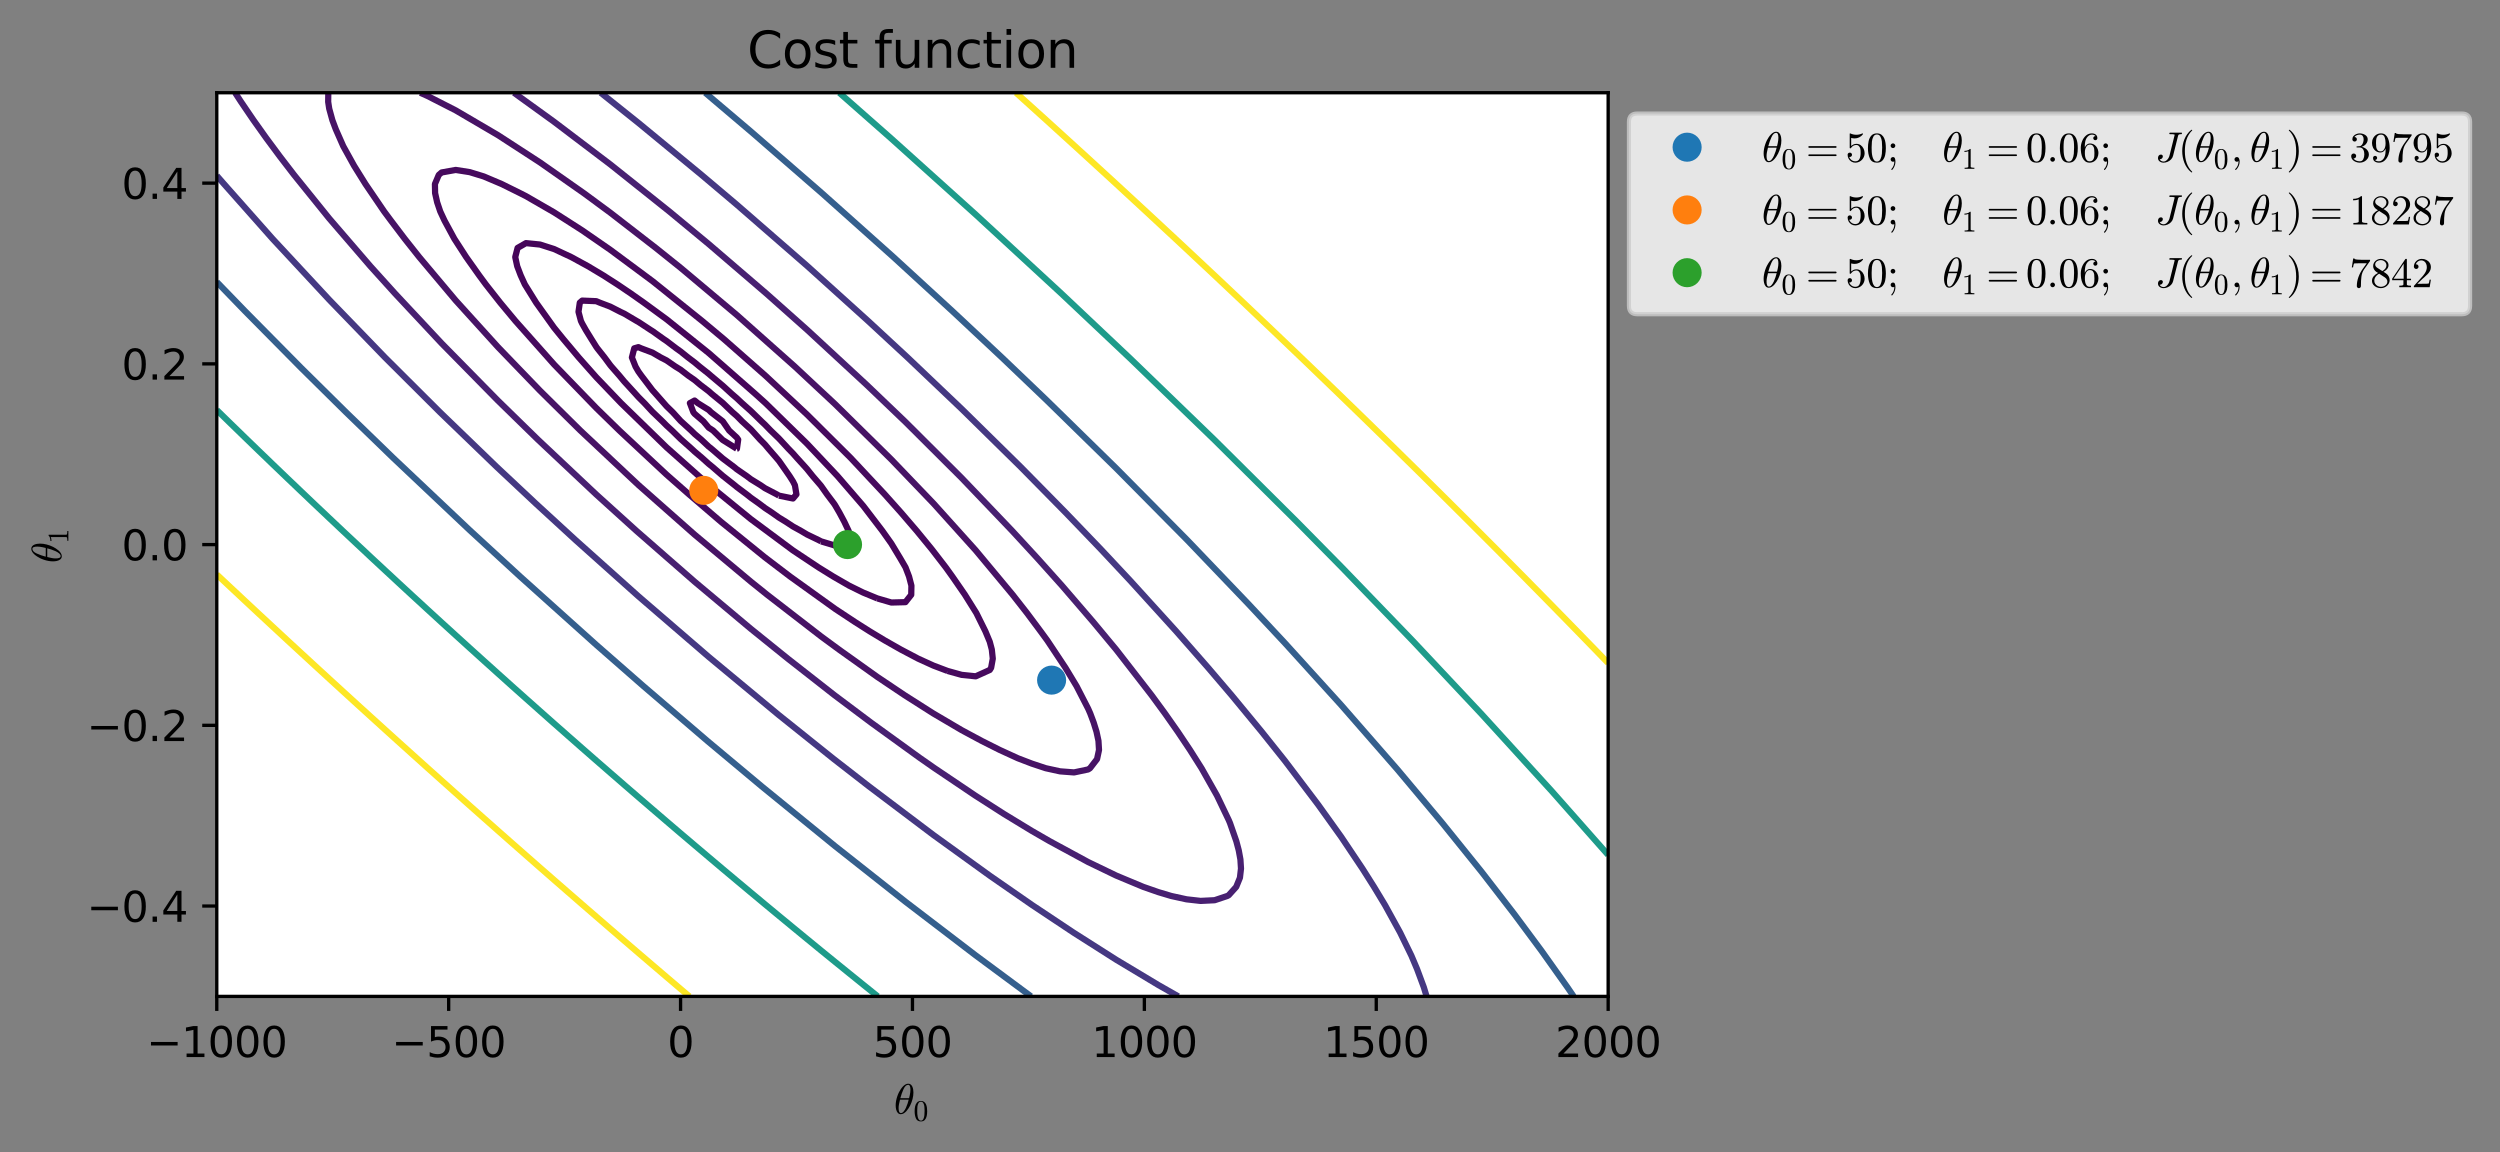 <?xml version="1.0" encoding="utf-8" standalone="no"?>
<!DOCTYPE svg PUBLIC "-//W3C//DTD SVG 1.1//EN"
  "http://www.w3.org/Graphics/SVG/1.1/DTD/svg11.dtd">
<svg height="277.314pt" version="1.1" viewBox="0 0 601.561 277.314" width="601.561pt" xmlns="http://www.w3.org/2000/svg" xmlns:xlink="http://www.w3.org/1999/xlink">
 <rect x="0" y="0" width="601.561" height="277.314" fill="#808080" stroke="none"/>
 <defs>
  <style type="text/css">*{stroke-linecap:butt;stroke-linejoin:round;}</style>
 </defs>
 <g id="figure_1">
  <g id="patch_1">
   <path d="M 0 277.314 
L 601.561 277.314 
L 601.561 0 
L 0 0 
z
" style="fill:none;"/>
  </g>
  <g id="axes_1">
   <g id="patch_2">
    <path d="M 52.161 239.758 
L 386.961 239.758 
L 386.961 22.318 
L 52.161 22.318 
z
" style="fill:#ffffff;"/>
   </g>
   <g id="matplotlib.axis_1">
    <g id="xtick_1">
     <g id="line2d_1">
      <defs>
       <path d="M 0 0 
L 0 3.5 
" id="m812d335399" style="stroke:#000000;stroke-width:0.8;"/>
      </defs>
      <g>
       <use style="stroke:#000000;stroke-width:0.8;" x="52.161" xlink:href="#m812d335399" y="239.758"/>
      </g>
     </g>
     <g id="text_1">
      <!-- −1000 -->
      <g transform="translate(35.246 254.357)scale(0.1 -0.1)">
       <defs>
        <path d="M 678 2272 
L 4684 2272 
L 4684 1741 
L 678 1741 
L 678 2272 
z
" id="DejaVuSans-2212" transform="scale(0.016)"/>
        <path d="M 794 531 
L 1825 531 
L 1825 4091 
L 703 3866 
L 703 4441 
L 1819 4666 
L 2450 4666 
L 2450 531 
L 3481 531 
L 3481 0 
L 794 0 
L 794 531 
z
" id="DejaVuSans-31" transform="scale(0.016)"/>
        <path d="M 2034 4250 
Q 1547 4250 1301 3770 
Q 1056 3291 1056 2328 
Q 1056 1369 1301 889 
Q 1547 409 2034 409 
Q 2525 409 2770 889 
Q 3016 1369 3016 2328 
Q 3016 3291 2770 3770 
Q 2525 4250 2034 4250 
z
M 2034 4750 
Q 2819 4750 3233 4129 
Q 3647 3509 3647 2328 
Q 3647 1150 3233 529 
Q 2819 -91 2034 -91 
Q 1250 -91 836 529 
Q 422 1150 422 2328 
Q 422 3509 836 4129 
Q 1250 4750 2034 4750 
z
" id="DejaVuSans-30" transform="scale(0.016)"/>
       </defs>
       <use xlink:href="#DejaVuSans-2212"/>
       <use x="83.789" xlink:href="#DejaVuSans-31"/>
       <use x="147.412" xlink:href="#DejaVuSans-30"/>
       <use x="211.035" xlink:href="#DejaVuSans-30"/>
       <use x="274.658" xlink:href="#DejaVuSans-30"/>
      </g>
     </g>
    </g>
    <g id="xtick_2">
     <g id="line2d_2">
      <g>
       <use style="stroke:#000000;stroke-width:0.8;" x="107.961" xlink:href="#m812d335399" y="239.758"/>
      </g>
     </g>
     <g id="text_2">
      <!-- −500 -->
      <g transform="translate(94.227 254.357)scale(0.1 -0.1)">
       <defs>
        <path d="M 691 4666 
L 3169 4666 
L 3169 4134 
L 1269 4134 
L 1269 2991 
Q 1406 3038 1543 3061 
Q 1681 3084 1819 3084 
Q 2600 3084 3056 2656 
Q 3513 2228 3513 1497 
Q 3513 744 3044 326 
Q 2575 -91 1722 -91 
Q 1428 -91 1123 -41 
Q 819 9 494 109 
L 494 744 
Q 775 591 1075 516 
Q 1375 441 1709 441 
Q 2250 441 2565 725 
Q 2881 1009 2881 1497 
Q 2881 1984 2565 2268 
Q 2250 2553 1709 2553 
Q 1456 2553 1204 2497 
Q 953 2441 691 2322 
L 691 4666 
z
" id="DejaVuSans-35" transform="scale(0.016)"/>
       </defs>
       <use xlink:href="#DejaVuSans-2212"/>
       <use x="83.789" xlink:href="#DejaVuSans-35"/>
       <use x="147.412" xlink:href="#DejaVuSans-30"/>
       <use x="211.035" xlink:href="#DejaVuSans-30"/>
      </g>
     </g>
    </g>
    <g id="xtick_3">
     <g id="line2d_3">
      <g>
       <use style="stroke:#000000;stroke-width:0.8;" x="163.761" xlink:href="#m812d335399" y="239.758"/>
      </g>
     </g>
     <g id="text_3">
      <!-- 0 -->
      <g transform="translate(160.58 254.357)scale(0.1 -0.1)">
       <use xlink:href="#DejaVuSans-30"/>
      </g>
     </g>
    </g>
    <g id="xtick_4">
     <g id="line2d_4">
      <g>
       <use style="stroke:#000000;stroke-width:0.8;" x="219.561" xlink:href="#m812d335399" y="239.758"/>
      </g>
     </g>
     <g id="text_4">
      <!-- 500 -->
      <g transform="translate(210.017 254.357)scale(0.1 -0.1)">
       <use xlink:href="#DejaVuSans-35"/>
       <use x="63.623" xlink:href="#DejaVuSans-30"/>
       <use x="127.246" xlink:href="#DejaVuSans-30"/>
      </g>
     </g>
    </g>
    <g id="xtick_5">
     <g id="line2d_5">
      <g>
       <use style="stroke:#000000;stroke-width:0.8;" x="275.361" xlink:href="#m812d335399" y="239.758"/>
      </g>
     </g>
     <g id="text_5">
      <!-- 1000 -->
      <g transform="translate(262.636 254.357)scale(0.1 -0.1)">
       <use xlink:href="#DejaVuSans-31"/>
       <use x="63.623" xlink:href="#DejaVuSans-30"/>
       <use x="127.246" xlink:href="#DejaVuSans-30"/>
       <use x="190.869" xlink:href="#DejaVuSans-30"/>
      </g>
     </g>
    </g>
    <g id="xtick_6">
     <g id="line2d_6">
      <g>
       <use style="stroke:#000000;stroke-width:0.8;" x="331.161" xlink:href="#m812d335399" y="239.758"/>
      </g>
     </g>
     <g id="text_6">
      <!-- 1500 -->
      <g transform="translate(318.436 254.357)scale(0.1 -0.1)">
       <use xlink:href="#DejaVuSans-31"/>
       <use x="63.623" xlink:href="#DejaVuSans-35"/>
       <use x="127.246" xlink:href="#DejaVuSans-30"/>
       <use x="190.869" xlink:href="#DejaVuSans-30"/>
      </g>
     </g>
    </g>
    <g id="xtick_7">
     <g id="line2d_7">
      <g>
       <use style="stroke:#000000;stroke-width:0.8;" x="386.961" xlink:href="#m812d335399" y="239.758"/>
      </g>
     </g>
     <g id="text_7">
      <!-- 2000 -->
      <g transform="translate(374.236 254.357)scale(0.1 -0.1)">
       <defs>
        <path d="M 1228 531 
L 3431 531 
L 3431 0 
L 469 0 
L 469 531 
Q 828 903 1448 1529 
Q 2069 2156 2228 2338 
Q 2531 2678 2651 2914 
Q 2772 3150 2772 3378 
Q 2772 3750 2511 3984 
Q 2250 4219 1831 4219 
Q 1534 4219 1204 4116 
Q 875 4013 500 3803 
L 500 4441 
Q 881 4594 1212 4672 
Q 1544 4750 1819 4750 
Q 2544 4750 2975 4387 
Q 3406 4025 3406 3419 
Q 3406 3131 3298 2873 
Q 3191 2616 2906 2266 
Q 2828 2175 2409 1742 
Q 1991 1309 1228 531 
z
" id="DejaVuSans-32" transform="scale(0.016)"/>
       </defs>
       <use xlink:href="#DejaVuSans-32"/>
       <use x="63.623" xlink:href="#DejaVuSans-30"/>
       <use x="127.246" xlink:href="#DejaVuSans-30"/>
       <use x="190.869" xlink:href="#DejaVuSans-30"/>
      </g>
     </g>
    </g>
    <g id="text_8">
     <!-- $\theta_0$ -->
     <g transform="translate(215.111 268.035)scale(0.1 -0.1)">
      <defs>
       <path d="M 1031 -72 
Q 741 -72 566 140 
Q 391 353 323 653 
Q 256 953 256 1247 
L 256 1253 
Q 256 1572 317 1915 
Q 378 2259 493 2601 
Q 609 2944 744 3213 
Q 838 3400 986 3631 
Q 1134 3863 1317 4064 
Q 1500 4266 1711 4389 
Q 1922 4513 2138 4513 
L 2144 4513 
Q 2375 4513 2529 4384 
Q 2684 4256 2770 4056 
Q 2856 3856 2890 3628 
Q 2925 3400 2925 3194 
Q 2925 2709 2794 2204 
Q 2663 1700 2431 1228 
Q 2344 1050 2189 809 
Q 2034 569 1861 378 
Q 1688 188 1472 58 
Q 1256 -72 1038 -72 
L 1031 -72 
z
M 1044 97 
Q 1256 97 1451 323 
Q 1647 550 1794 873 
Q 1941 1197 2052 1536 
Q 2163 1875 2216 2113 
L 909 2113 
Q 809 1709 753 1417 
Q 697 1125 697 844 
Q 697 97 1044 97 
z
M 959 2338 
L 2272 2338 
Q 2341 2619 2381 2808 
Q 2422 2997 2450 3206 
Q 2478 3416 2478 3597 
Q 2478 4347 2138 4347 
Q 1731 4347 1436 3692 
Q 1141 3038 959 2338 
z
" id="Cmmi10-b5" transform="scale(0.016)"/>
       <path d="M 1600 -141 
Q 816 -141 533 504 
Q 250 1150 250 2041 
Q 250 2597 351 3087 
Q 453 3578 754 3920 
Q 1056 4263 1600 4263 
Q 2022 4263 2290 4056 
Q 2559 3850 2700 3523 
Q 2841 3197 2892 2823 
Q 2944 2450 2944 2041 
Q 2944 1491 2842 1011 
Q 2741 531 2444 195 
Q 2147 -141 1600 -141 
z
M 1600 25 
Q 1956 25 2131 390 
Q 2306 756 2347 1200 
Q 2388 1644 2388 2144 
Q 2388 2625 2347 3031 
Q 2306 3438 2132 3767 
Q 1959 4097 1600 4097 
Q 1238 4097 1063 3765 
Q 888 3434 847 3029 
Q 806 2625 806 2144 
Q 806 1788 823 1472 
Q 841 1156 916 820 
Q 991 484 1158 254 
Q 1325 25 1600 25 
z
" id="Cmr10-30" transform="scale(0.016)"/>
      </defs>
      <use transform="translate(0 0.484)" xlink:href="#Cmmi10-b5"/>
      <use transform="translate(46.924 -16.522)scale(0.7)" xlink:href="#Cmr10-30"/>
     </g>
    </g>
   </g>
   <g id="matplotlib.axis_2">
    <g id="ytick_1">
     <g id="line2d_8">
      <defs>
       <path d="M 0 0 
L -3.5 0 
" id="m11f42445de" style="stroke:#000000;stroke-width:0.8;"/>
      </defs>
      <g>
       <use style="stroke:#000000;stroke-width:0.8;" x="52.161" xlink:href="#m11f42445de" y="218.014"/>
      </g>
     </g>
     <g id="text_9">
      <!-- −0.4 -->
      <g transform="translate(20.878 221.813)scale(0.1 -0.1)">
       <defs>
        <path d="M 684 794 
L 1344 794 
L 1344 0 
L 684 0 
L 684 794 
z
" id="DejaVuSans-2e" transform="scale(0.016)"/>
        <path d="M 2419 4116 
L 825 1625 
L 2419 1625 
L 2419 4116 
z
M 2253 4666 
L 3047 4666 
L 3047 1625 
L 3713 1625 
L 3713 1100 
L 3047 1100 
L 3047 0 
L 2419 0 
L 2419 1100 
L 313 1100 
L 313 1709 
L 2253 4666 
z
" id="DejaVuSans-34" transform="scale(0.016)"/>
       </defs>
       <use xlink:href="#DejaVuSans-2212"/>
       <use x="83.789" xlink:href="#DejaVuSans-30"/>
       <use x="147.412" xlink:href="#DejaVuSans-2e"/>
       <use x="179.199" xlink:href="#DejaVuSans-34"/>
      </g>
     </g>
    </g>
    <g id="ytick_2">
     <g id="line2d_9">
      <g>
       <use style="stroke:#000000;stroke-width:0.8;" x="52.161" xlink:href="#m11f42445de" y="174.526"/>
      </g>
     </g>
     <g id="text_10">
      <!-- −0.2 -->
      <g transform="translate(20.878 178.325)scale(0.1 -0.1)">
       <use xlink:href="#DejaVuSans-2212"/>
       <use x="83.789" xlink:href="#DejaVuSans-30"/>
       <use x="147.412" xlink:href="#DejaVuSans-2e"/>
       <use x="179.199" xlink:href="#DejaVuSans-32"/>
      </g>
     </g>
    </g>
    <g id="ytick_3">
     <g id="line2d_10">
      <g>
       <use style="stroke:#000000;stroke-width:0.8;" x="52.161" xlink:href="#m11f42445de" y="131.038"/>
      </g>
     </g>
     <g id="text_11">
      <!-- 0.0 -->
      <g transform="translate(29.258 134.837)scale(0.1 -0.1)">
       <use xlink:href="#DejaVuSans-30"/>
       <use x="63.623" xlink:href="#DejaVuSans-2e"/>
       <use x="95.41" xlink:href="#DejaVuSans-30"/>
      </g>
     </g>
    </g>
    <g id="ytick_4">
     <g id="line2d_11">
      <g>
       <use style="stroke:#000000;stroke-width:0.8;" x="52.161" xlink:href="#m11f42445de" y="87.55"/>
      </g>
     </g>
     <g id="text_12">
      <!-- 0.2 -->
      <g transform="translate(29.258 91.349)scale(0.1 -0.1)">
       <use xlink:href="#DejaVuSans-30"/>
       <use x="63.623" xlink:href="#DejaVuSans-2e"/>
       <use x="95.41" xlink:href="#DejaVuSans-32"/>
      </g>
     </g>
    </g>
    <g id="ytick_5">
     <g id="line2d_12">
      <g>
       <use style="stroke:#000000;stroke-width:0.8;" x="52.161" xlink:href="#m11f42445de" y="44.062"/>
      </g>
     </g>
     <g id="text_13">
      <!-- 0.4 -->
      <g transform="translate(29.258 47.861)scale(0.1 -0.1)">
       <use xlink:href="#DejaVuSans-30"/>
       <use x="63.623" xlink:href="#DejaVuSans-2e"/>
       <use x="95.41" xlink:href="#DejaVuSans-34"/>
      </g>
     </g>
    </g>
    <g id="text_14">
     <!-- $\theta_1$ -->
     <g transform="translate(14.798 135.488)rotate(-90)scale(0.1 -0.1)">
      <defs>
       <path d="M 594 0 
L 594 225 
Q 1394 225 1394 428 
L 1394 3788 
Q 1063 3628 556 3628 
L 556 3853 
Q 1341 3853 1741 4263 
L 1831 4263 
Q 1853 4263 1873 4245 
Q 1894 4228 1894 4206 
L 1894 428 
Q 1894 225 2694 225 
L 2694 0 
L 594 0 
z
" id="Cmr10-31" transform="scale(0.016)"/>
      </defs>
      <use transform="translate(0 0.484)" xlink:href="#Cmmi10-b5"/>
      <use transform="translate(46.924 -16.522)scale(0.7)" xlink:href="#Cmr10-31"/>
     </g>
    </g>
   </g>
   <g id="LineCollection_1"/>
   <g id="LineCollection_2"/>
   <g id="LineCollection_3"/>
   <g id="LineCollection_4"/>
   <g id="LineCollection_5"/>
   <g id="LineCollection_6"/>
   <g id="LineCollection_7"/>
   <g id="LineCollection_8"/>
   <g id="LineCollection_9"/>
   <g id="LineCollection_10">
    <path clip-path="url(#pb9b094b09f)" d="M 177.288 107.987 
L 177.275 107.976 
L 173.906 105.866 
L 173.812 105.78 
L 171.574 103.584 
L 170.525 102.903 
L 169.254 101.387 
L 167.143 99.571 
L 166.839 99.191 
L 166.005 96.994 
L 167.143 96.378 
L 167.891 96.994 
L 170.525 98.635 
L 171.099 99.191 
L 173.906 101.373 
L 173.92 101.387 
L 175.445 103.584 
L 177.288 105.292 
L 177.628 105.78 
L 177.324 107.976 
L 177.288 107.987 
" style="fill:none;stroke:#440154;stroke-width:1.5;"/>
   </g>
   <g id="LineCollection_11">
    <path clip-path="url(#pb9b094b09f)" d="M 187.434 119.262 
L 186.919 118.958 
L 184.052 117.46 
L 183.034 116.762 
L 180.67 115.308 
L 179.694 114.565 
L 177.288 112.907 
L 176.634 112.369 
L 173.906 110.319 
L 173.739 110.173 
L 171.19 107.976 
L 170.525 107.451 
L 168.749 105.78 
L 167.143 104.416 
L 166.299 103.584 
L 163.893 101.387 
L 163.761 101.265 
L 161.875 99.191 
L 160.379 97.729 
L 159.732 96.994 
L 157.804 94.798 
L 156.997 93.902 
L 156.015 92.602 
L 154.339 90.405 
L 153.615 89.399 
L 152.925 88.209 
L 152.05 86.013 
L 152.617 83.816 
L 153.615 83.528 
L 154.268 83.816 
L 156.997 84.845 
L 158.995 86.013 
L 160.379 86.718 
L 162.539 88.209 
L 163.761 88.957 
L 165.637 90.405 
L 167.143 91.45 
L 168.518 92.602 
L 170.525 94.126 
L 171.279 94.798 
L 173.906 96.939 
L 173.966 96.994 
L 176.249 99.191 
L 177.288 100.092 
L 178.561 101.387 
L 180.67 103.326 
L 180.914 103.584 
L 182.901 105.78 
L 184.052 106.944 
L 184.923 107.976 
L 186.825 110.173 
L 187.434 110.89 
L 188.472 112.369 
L 190.004 114.565 
L 190.815 115.844 
L 191.277 116.762 
L 191.64 118.958 
L 190.815 119.951 
L 187.434 119.262 
" style="fill:none;stroke:#440256;stroke-width:1.5;"/>
   </g>
   <g id="LineCollection_12">
    <path clip-path="url(#pb9b094b09f)" d="M 197.579 130.266 
L 196.957 129.94 
L 194.197 128.613 
L 192.738 127.744 
L 190.815 126.685 
L 189.082 125.547 
L 187.434 124.541 
L 185.756 123.351 
L 184.052 122.222 
L 182.638 121.154 
L 180.67 119.76 
L 179.661 118.958 
L 177.288 117.181 
L 176.784 116.762 
L 174.006 114.565 
L 173.906 114.489 
L 171.459 112.369 
L 170.525 111.61 
L 168.928 110.173 
L 167.143 108.661 
L 166.407 107.976 
L 163.939 105.78 
L 163.761 105.622 
L 161.686 103.584 
L 160.379 102.381 
L 159.395 101.387 
L 157.1 99.191 
L 156.997 99.091 
L 155.06 96.994 
L 153.615 95.541 
L 152.944 94.798 
L 150.944 92.602 
L 150.234 91.831 
L 149.05 90.405 
L 147.126 88.209 
L 146.852 87.879 
L 145.471 86.013 
L 143.732 83.816 
L 143.47 83.449 
L 142.322 81.62 
L 140.968 79.424 
L 140.088 77.858 
L 139.783 77.227 
L 139.198 75.031 
L 139.513 72.834 
L 140.088 72.332 
L 143.47 72.47 
L 144.339 72.834 
L 146.852 73.787 
L 149.272 75.031 
L 150.234 75.482 
L 153.183 77.227 
L 153.615 77.462 
L 156.599 79.424 
L 156.997 79.666 
L 159.737 81.62 
L 160.379 82.046 
L 162.705 83.816 
L 163.761 84.568 
L 165.559 86.013 
L 167.143 87.207 
L 168.336 88.209 
L 170.525 89.942 
L 171.055 90.405 
L 173.673 92.602 
L 173.906 92.793 
L 176.099 94.798 
L 177.288 95.818 
L 178.533 96.994 
L 180.67 98.896 
L 180.973 99.191 
L 183.224 101.387 
L 184.052 102.162 
L 185.431 103.584 
L 187.434 105.518 
L 187.682 105.78 
L 189.709 107.976 
L 190.815 109.115 
L 191.748 110.173 
L 193.746 112.369 
L 194.197 112.874 
L 195.554 114.565 
L 197.449 116.762 
L 197.579 116.926 
L 199.012 118.958 
L 200.671 121.154 
L 200.961 121.589 
L 201.986 123.351 
L 203.162 125.547 
L 204.204 127.744 
L 204.343 128.783 
L 204.465 129.94 
L 204.343 130.255 
L 200.961 131.289 
L 197.579 130.266 
" style="fill:none;stroke:#450457;stroke-width:1.5;"/>
   </g>
   <g id="LineCollection_13">
    <path clip-path="url(#pb9b094b09f)" d="M 211.106 143.993 
L 207.725 142.599 
L 204.313 140.922 
L 200.505 138.725 
L 196.959 136.529 
L 190.815 132.446 
L 180.67 124.912 
L 170.525 116.653 
L 160.379 107.635 
L 149.437 96.994 
L 143.47 90.763 
L 139.257 86.013 
L 135.571 81.62 
L 133.325 78.854 
L 129.013 72.834 
L 126.288 68.442 
L 125.286 66.245 
L 124.451 64.049 
L 123.977 61.853 
L 124.545 59.656 
L 126.561 58.501 
L 129.943 58.844 
L 133.325 59.927 
L 137.448 61.853 
L 141.472 64.049 
L 145.144 66.245 
L 148.571 68.442 
L 151.822 70.638 
L 154.94 72.834 
L 160.379 76.817 
L 170.525 84.944 
L 181.76 94.798 
L 184.196 96.994 
L 194.197 106.771 
L 201.535 114.565 
L 207.725 121.733 
L 212.322 127.744 
L 214.488 130.797 
L 216.619 134.333 
L 217.897 136.529 
L 218.738 138.725 
L 219.308 140.922 
L 219.266 143.118 
L 217.87 144.893 
L 214.488 144.981 
L 211.106 143.993 
L 211.106 143.993 
" style="fill:none;stroke:#450559;stroke-width:1.5;"/>
   </g>
   <g id="LineCollection_14">
    <path clip-path="url(#pb9b094b09f)" d="M 228.015 161.448 
L 224.634 160.17 
L 220.943 158.493 
L 216.769 156.296 
L 212.899 154.1 
L 209.259 151.904 
L 205.795 149.707 
L 200.961 146.515 
L 190.114 138.725 
L 184.052 134.11 
L 173.478 125.547 
L 165.794 118.958 
L 160.379 114.193 
L 149.017 103.584 
L 143.47 98.173 
L 133.325 87.694 
L 124.02 77.227 
L 120.365 72.834 
L 116.907 68.442 
L 115.287 66.245 
L 112.17 61.853 
L 109.328 57.46 
L 106.95 53.067 
L 105.928 50.871 
L 105.189 48.674 
L 104.696 46.478 
L 104.653 44.282 
L 105.584 42.085 
L 106.27 41.497 
L 109.652 40.89 
L 113.034 41.421 
L 116.415 42.46 
L 120.716 44.282 
L 125.15 46.478 
L 126.561 47.193 
L 133.325 51.097 
L 140.088 55.43 
L 146.852 60.107 
L 156.997 67.634 
L 168.956 77.227 
L 174.209 81.62 
L 184.193 90.405 
L 194.197 99.754 
L 204.678 110.173 
L 212.898 118.958 
L 216.821 123.351 
L 220.594 127.744 
L 224.191 132.136 
L 227.581 136.529 
L 229.158 138.725 
L 232.191 143.118 
L 234.932 147.511 
L 237.108 151.904 
L 238.161 154.43 
L 238.654 156.296 
L 238.887 158.493 
L 238.489 160.689 
L 238.161 161.212 
L 234.779 162.739 
L 231.397 162.389 
L 228.015 161.448 
L 228.015 161.448 
" style="fill:none;stroke:#460a5d;stroke-width:1.5;"/>
   </g>
   <g id="LineCollection_15">
    <path clip-path="url(#pb9b094b09f)" d="M 101.133 22.318 
L 102.888 23.105 
L 109.652 26.556 
L 119.797 32.503 
L 129.943 39.089 
L 140.481 46.478 
L 146.852 51.175 
L 157.804 59.656 
L 163.761 64.43 
L 177.288 75.79 
L 191.258 88.209 
L 200.961 97.263 
L 214.488 110.574 
L 224.64 121.154 
L 234.779 132.42 
L 243.681 143.118 
L 247.119 147.511 
L 250.396 151.904 
L 252.003 154.1 
L 256.383 160.689 
L 259.038 165.082 
L 261.834 170.518 
L 262.34 171.671 
L 263.162 173.867 
L 263.844 176.064 
L 264.316 178.26 
L 264.448 180.456 
L 263.98 182.653 
L 262.286 184.849 
L 261.834 185.147 
L 258.452 185.862 
L 255.07 185.604 
L 251.623 184.849 
L 248.306 183.749 
L 244.925 182.454 
L 240.558 180.456 
L 236.184 178.26 
L 232.098 176.064 
L 231.397 175.688 
L 224.575 171.671 
L 217.667 167.278 
L 211.106 162.881 
L 201.87 156.296 
L 197.579 153.139 
L 184.611 143.118 
L 180.67 139.95 
L 167.143 128.645 
L 153.615 116.697 
L 139.637 103.584 
L 129.943 94.008 
L 119.797 83.486 
L 109.652 72.294 
L 100.873 61.853 
L 97.389 57.46 
L 94.058 53.067 
L 92.423 50.871 
L 87.941 44.282 
L 85.205 39.889 
L 82.597 35.183 
L 80.798 31.104 
L 79.975 28.907 
L 79.215 26.14 
L 78.968 24.514 
L 78.996 22.318 
L 78.996 22.318 
" style="fill:none;stroke:#471365;stroke-width:1.5;"/>
   </g>
   <g id="LineCollection_16">
    <path clip-path="url(#pb9b094b09f)" d="M 123.664 22.318 
L 133.325 29.301 
L 146.852 39.556 
L 161.043 50.871 
L 170.525 58.719 
L 184.41 70.638 
L 194.288 79.424 
L 208.538 92.602 
L 217.87 101.527 
L 231.397 115.007 
L 243.566 127.744 
L 249.633 134.333 
L 255.542 140.922 
L 263.097 149.707 
L 268.597 156.329 
L 277.097 167.278 
L 280.316 171.671 
L 283.402 176.064 
L 286.341 180.456 
L 289.119 184.849 
L 292.842 191.438 
L 295.652 197.305 
L 295.96 198.027 
L 297.49 202.42 
L 298.073 204.616 
L 298.474 206.813 
L 298.613 209.009 
L 298.357 211.205 
L 297.464 213.402 
L 295.652 215.411 
L 295.307 215.598 
L 292.27 216.614 
L 288.888 216.78 
L 285.506 216.398 
L 281.841 215.598 
L 278.743 214.673 
L 275.096 213.402 
L 268.597 210.689 
L 261.834 207.429 
L 252.595 202.42 
L 248.306 199.948 
L 241.538 195.831 
L 234.68 191.438 
L 224.894 184.849 
L 221.252 182.311 
L 209.583 173.867 
L 200.8 167.278 
L 189.58 158.493 
L 180.67 151.305 
L 167.143 139.968 
L 153.154 127.744 
L 143.442 118.958 
L 129.433 105.78 
L 119.797 96.376 
L 106.27 82.618 
L 95.065 70.638 
L 89.115 64.049 
L 79.215 52.558 
L 70.761 42.085 
L 67.383 37.693 
L 64.123 33.3 
L 60.993 28.907 
L 58.005 24.514 
L 56.577 22.318 
L 56.577 22.318 
" style="fill:none;stroke:#482071;stroke-width:1.5;"/>
   </g>
   <g id="LineCollection_17">
    <path clip-path="url(#pb9b094b09f)" d="M 283.537 239.758 
L 278.743 237.031 
L 268.597 230.942 
L 258.287 224.384 
L 248.306 217.741 
L 238.161 210.705 
L 224.634 200.944 
L 209.121 189.242 
L 200.643 182.653 
L 187.434 172.081 
L 170.525 158.053 
L 153.615 143.476 
L 138.482 129.94 
L 128.913 121.154 
L 119.538 112.369 
L 105.874 99.191 
L 92.647 86.013 
L 79.215 72.123 
L 65.591 57.46 
L 53.911 44.282 
L 52.161 42.28 
L 52.161 42.28 
" style="fill:none;stroke:#453882;stroke-width:1.5;"/>
    <path clip-path="url(#pb9b094b09f)" d="M 144.543 22.318 
L 153.615 29.565 
L 168.808 42.085 
L 177.288 49.249 
L 194.293 64.049 
L 208.887 77.227 
L 218.378 86.013 
L 231.397 98.393 
L 245.615 112.369 
L 256.427 123.351 
L 264.866 132.136 
L 271.979 139.734 
L 283.028 151.904 
L 290.727 160.689 
L 296.35 167.278 
L 303.595 176.064 
L 309.179 183.061 
L 317.186 193.634 
L 322.706 201.339 
L 327.843 209.009 
L 330.624 213.402 
L 333.273 217.794 
L 336.9 224.384 
L 339.615 229.953 
L 340.976 233.169 
L 342.608 237.562 
L 343.273 239.758 
L 343.273 239.758 
" style="fill:none;stroke:#453882;stroke-width:1.5;"/>
   </g>
   <g id="LineCollection_18">
    <path clip-path="url(#pb9b094b09f)" d="M 248.102 239.758 
L 234.779 229.89 
L 217.87 216.969 
L 200.961 203.617 
L 183.317 189.242 
L 170.182 178.26 
L 154.808 165.082 
L 143.47 155.16 
L 125.16 138.725 
L 113.034 127.583 
L 94.603 110.173 
L 83.26 99.191 
L 72.452 88.514 
L 58.925 74.831 
L 52.161 67.842 
L 52.161 67.842 
" style="fill:none;stroke:#355f8d;stroke-width:1.5;"/>
    <path clip-path="url(#pb9b094b09f)" d="M 169.688 22.318 
L 180.67 31.631 
L 197.77 46.478 
L 214.979 61.853 
L 229.348 75.031 
L 241.078 86.013 
L 251.688 96.145 
L 268.597 112.689 
L 285.67 129.94 
L 300.383 145.314 
L 309.179 154.735 
L 322.706 169.64 
L 336.234 185.133 
L 347.041 198.027 
L 356.525 209.794 
L 364.401 219.991 
L 370.921 228.776 
L 377.163 237.562 
L 378.659 239.758 
L 378.659 239.758 
" style="fill:none;stroke:#355f8d;stroke-width:1.5;"/>
   </g>
   <g id="LineCollection_19">
    <path clip-path="url(#pb9b094b09f)" d="M 211.221 239.758 
L 211.106 239.667 
L 208.496 237.562 
L 207.725 236.944 
L 205.776 235.365 
L 204.343 234.211 
L 203.062 233.169 
L 200.961 231.47 
L 200.353 230.973 
L 197.651 228.776 
L 197.579 228.718 
L 194.974 226.58 
L 194.197 225.946 
L 192.302 224.384 
L 190.815 223.166 
L 189.634 222.187 
L 187.434 220.377 
L 186.97 219.991 
L 184.318 217.794 
L 184.052 217.575 
L 181.685 215.598 
L 180.67 214.756 
L 179.055 213.402 
L 177.288 211.929 
L 176.429 211.205 
L 173.906 209.094 
L 173.806 209.009 
L 171.207 206.813 
L 170.525 206.239 
L 168.613 204.616 
L 167.143 203.375 
L 166.023 202.42 
L 163.761 200.503 
L 163.434 200.224 
L 160.863 198.027 
L 160.379 197.615 
L 158.304 195.831 
L 156.997 194.714 
L 155.746 193.634 
L 153.615 191.806 
L 153.191 191.438 
L 150.649 189.242 
L 150.234 188.883 
L 148.122 187.045 
L 146.852 185.946 
L 145.597 184.849 
L 143.47 183.002 
L 143.072 182.653 
L 140.562 180.456 
L 140.088 180.043 
L 138.065 178.26 
L 136.706 177.07 
L 135.569 176.064 
L 133.325 174.09 
L 133.074 173.867 
L 130.598 171.671 
L 129.943 171.093 
L 128.129 169.474 
L 126.561 168.084 
L 125.661 167.278 
L 123.193 165.082 
L 123.179 165.07 
L 120.752 162.885 
L 119.797 162.032 
L 118.31 160.689 
L 116.415 158.989 
L 115.868 158.493 
L 113.437 156.296 
L 113.034 155.933 
L 111.021 154.1 
L 109.652 152.861 
L 108.605 151.904 
L 106.27 149.784 
L 106.187 149.707 
L 103.794 147.511 
L 102.888 146.684 
L 101.403 145.314 
L 99.506 143.578 
L 99.009 143.118 
L 96.629 140.922 
L 96.125 140.457 
L 94.262 138.725 
L 92.743 137.322 
L 91.893 136.529 
L 89.526 134.333 
L 89.361 134.179 
L 87.183 132.136 
L 85.979 131.015 
L 84.837 129.94 
L 82.597 127.846 
L 82.488 127.744 
L 80.165 125.547 
L 79.215 124.655 
L 77.842 123.351 
L 75.834 121.457 
L 75.516 121.154 
L 73.208 118.958 
L 72.452 118.241 
L 70.907 116.762 
L 69.07 115.014 
L 68.603 114.565 
L 66.313 112.369 
L 65.688 111.771 
L 64.034 110.173 
L 62.306 108.515 
L 61.75 107.976 
L 59.479 105.78 
L 58.925 105.244 
L 57.221 103.584 
L 55.543 101.959 
L 54.958 101.387 
L 52.707 99.191 
L 52.161 98.659 
" style="fill:none;stroke:#1e9b8a;stroke-width:1.5;"/>
    <path clip-path="url(#pb9b094b09f)" d="M 201.95 22.318 
L 214.488 33.367 
L 234.779 51.624 
L 255.398 70.638 
L 271.979 86.285 
L 292.27 105.892 
L 312.064 125.547 
L 322.893 136.529 
L 339.851 154.1 
L 356.525 171.852 
L 373.434 190.412 
L 386.961 205.718 
L 386.961 205.718 
" style="fill:none;stroke:#1e9b8a;stroke-width:1.5;"/>
   </g>
   <g id="LineCollection_20">
    <path clip-path="url(#pb9b094b09f)" d="M 165.891 239.758 
L 163.761 237.955 
L 163.3 237.562 
L 160.718 235.365 
L 160.379 235.078 
L 158.148 233.169 
L 156.997 232.189 
L 155.58 230.973 
L 153.615 229.294 
L 153.014 228.776 
L 150.453 226.58 
L 150.234 226.392 
L 147.908 224.384 
L 146.852 223.476 
L 145.364 222.187 
L 143.47 220.554 
L 142.821 219.991 
L 140.284 217.794 
L 140.088 217.626 
L 137.762 215.598 
L 136.706 214.683 
L 135.24 213.402 
L 133.325 211.735 
L 132.72 211.205 
L 130.206 209.009 
L 129.943 208.779 
L 127.706 206.813 
L 126.561 205.81 
L 125.207 204.616 
L 123.179 202.836 
L 122.708 202.42 
L 120.219 200.224 
L 119.797 199.852 
L 117.741 198.027 
L 116.415 196.857 
L 115.262 195.831 
L 113.034 193.857 
L 112.784 193.634 
L 110.321 191.438 
L 109.652 190.844 
L 107.862 189.242 
L 106.27 187.823 
L 105.404 187.045 
L 102.947 184.849 
L 102.888 184.797 
L 100.508 182.653 
L 99.506 181.754 
L 98.07 180.456 
L 96.125 178.708 
L 95.63 178.26 
L 93.201 176.064 
L 92.743 175.651 
L 90.781 173.867 
L 89.361 172.583 
L 88.361 171.671 
L 85.979 169.511 
L 85.939 169.474 
L 83.538 167.278 
L 82.597 166.422 
L 81.136 165.082 
L 79.215 163.329 
L 78.733 162.885 
L 76.34 160.689 
L 75.834 160.225 
L 73.957 158.493 
L 72.452 157.11 
L 71.572 156.296 
L 69.189 154.1 
L 69.07 153.99 
L 66.823 151.904 
L 65.688 150.854 
L 64.456 149.707 
L 62.306 147.715 
L 62.088 147.511 
L 59.735 145.314 
L 58.925 144.561 
L 57.385 143.118 
L 55.543 141.4 
L 55.034 140.922 
L 52.692 138.725 
L 52.161 138.228 
" style="fill:none;stroke:#fde725;stroke-width:1.5;"/>
    <path clip-path="url(#pb9b094b09f)" d="M 244.477 22.318 
L 244.925 22.72 
L 246.909 24.514 
L 248.306 25.772 
L 249.342 26.711 
L 251.688 28.828 
L 251.775 28.907 
L 254.19 31.104 
L 255.07 31.901 
L 256.603 33.3 
L 258.452 34.979 
L 259.018 35.496 
L 261.424 37.693 
L 261.834 38.066 
L 263.819 39.889 
L 265.215 41.165 
L 266.216 42.085 
L 268.597 44.267 
L 268.613 44.282 
L 270.99 46.478 
L 271.979 47.388 
L 273.368 48.674 
L 275.361 50.512 
L 275.748 50.871 
L 278.115 53.067 
L 278.743 53.648 
L 280.476 55.264 
L 282.125 56.793 
L 282.838 57.46 
L 285.195 59.656 
L 285.506 59.947 
L 287.538 61.853 
L 288.888 63.113 
L 289.883 64.049 
L 292.229 66.245 
L 292.27 66.284 
L 294.555 68.442 
L 295.652 69.472 
L 296.883 70.638 
L 299.034 72.664 
L 299.214 72.834 
L 301.527 75.031 
L 302.415 75.871 
L 303.839 77.227 
L 305.797 79.084 
L 306.153 79.424 
L 308.454 81.62 
L 309.179 82.31 
L 310.75 83.816 
L 312.561 85.545 
L 313.048 86.013 
L 315.336 88.209 
L 315.943 88.791 
L 317.615 90.405 
L 319.325 92.047 
L 319.898 92.602 
L 322.172 94.798 
L 322.706 95.314 
L 324.436 96.994 
L 326.088 98.591 
L 326.704 99.191 
L 328.963 101.387 
L 329.47 101.879 
L 331.213 103.584 
L 332.852 105.179 
L 333.465 105.78 
L 335.709 107.976 
L 336.234 108.489 
L 337.944 110.173 
L 339.615 111.81 
L 340.182 112.369 
L 342.41 114.565 
L 342.997 115.143 
L 344.63 116.762 
L 346.379 118.487 
L 346.854 118.958 
L 349.066 121.154 
L 349.761 121.843 
L 351.272 123.351 
L 353.143 125.209 
L 353.481 125.547 
L 355.677 127.744 
L 356.525 128.589 
L 357.869 129.94 
L 359.906 131.977 
L 360.064 132.136 
L 362.242 134.333 
L 363.288 135.384 
L 364.42 136.529 
L 366.601 138.725 
L 366.67 138.795 
L 368.762 140.922 
L 370.052 142.226 
L 370.927 143.118 
L 373.09 145.314 
L 373.434 145.664 
L 375.237 147.511 
L 376.815 149.118 
L 377.389 149.707 
L 379.532 151.904 
L 380.197 152.585 
L 381.667 154.1 
L 383.579 156.061 
L 383.807 156.296 
L 385.929 158.493 
L 386.961 159.556 
" style="fill:none;stroke:#fde725;stroke-width:1.5;"/>
   </g>
   <g id="line2d_13">
    <defs>
     <path d="M 0 3 
C 0.796 3 1.559 2.684 2.121 2.121 
C 2.684 1.559 3 0.796 3 0 
C 3 -0.796 2.684 -1.559 2.121 -2.121 
C 1.559 -2.684 0.796 -3 0 -3 
C -0.796 -3 -1.559 -2.684 -2.121 -2.121 
C -2.684 -1.559 -3 -0.796 -3 0 
C -3 0.796 -2.684 1.559 -2.121 2.121 
C -1.559 2.684 -0.796 3 0 3 
z
" id="mcd59ecbfdb" style="stroke:#1f77b4;"/>
    </defs>
    <g clip-path="url(#pb9b094b09f)">
     <use style="fill:#1f77b4;stroke:#1f77b4;" x="253.041" xlink:href="#mcd59ecbfdb" y="163.654"/>
    </g>
   </g>
   <g id="line2d_14">
    <defs>
     <path d="M 0 3 
C 0.796 3 1.559 2.684 2.121 2.121 
C 2.684 1.559 3 0.796 3 0 
C 3 -0.796 2.684 -1.559 2.121 -2.121 
C 1.559 -2.684 0.796 -3 0 -3 
C -0.796 -3 -1.559 -2.684 -2.121 -2.121 
C -2.684 -1.559 -3 -0.796 -3 0 
C -3 0.796 -2.684 1.559 -2.121 2.121 
C -1.559 2.684 -0.796 3 0 3 
z
" id="m8956027391" style="stroke:#ff7f0e;"/>
    </defs>
    <g clip-path="url(#pb9b094b09f)">
     <use style="fill:#ff7f0e;stroke:#ff7f0e;" x="169.341" xlink:href="#m8956027391" y="117.992"/>
    </g>
   </g>
   <g id="line2d_15">
    <defs>
     <path d="M 0 3 
C 0.796 3 1.559 2.684 2.121 2.121 
C 2.684 1.559 3 0.796 3 0 
C 3 -0.796 2.684 -1.559 2.121 -2.121 
C 1.559 -2.684 0.796 -3 0 -3 
C -0.796 -3 -1.559 -2.684 -2.121 -2.121 
C -2.684 -1.559 -3 -0.796 -3 0 
C -3 0.796 -2.684 1.559 -2.121 2.121 
C -1.559 2.684 -0.796 3 0 3 
z
" id="m637698c692" style="stroke:#2ca02c;"/>
    </defs>
    <g clip-path="url(#pb9b094b09f)">
     <use style="fill:#2ca02c;stroke:#2ca02c;" x="203.937" xlink:href="#m637698c692" y="131.038"/>
    </g>
   </g>
   <g id="patch_3">
    <path d="M 52.161 239.758 
L 52.161 22.318 
" style="fill:none;stroke:#000000;stroke-linecap:square;stroke-linejoin:miter;stroke-width:0.8;"/>
   </g>
   <g id="patch_4">
    <path d="M 386.961 239.758 
L 386.961 22.318 
" style="fill:none;stroke:#000000;stroke-linecap:square;stroke-linejoin:miter;stroke-width:0.8;"/>
   </g>
   <g id="patch_5">
    <path d="M 52.161 239.758 
L 386.961 239.758 
" style="fill:none;stroke:#000000;stroke-linecap:square;stroke-linejoin:miter;stroke-width:0.8;"/>
   </g>
   <g id="patch_6">
    <path d="M 52.161 22.318 
L 386.961 22.318 
" style="fill:none;stroke:#000000;stroke-linecap:square;stroke-linejoin:miter;stroke-width:0.8;"/>
   </g>
   <g id="text_15">
    <!-- Cost function -->
    <g transform="translate(179.806 16.318)scale(0.12 -0.12)">
     <defs>
      <path d="M 4122 4306 
L 4122 3641 
Q 3803 3938 3442 4084 
Q 3081 4231 2675 4231 
Q 1875 4231 1450 3742 
Q 1025 3253 1025 2328 
Q 1025 1406 1450 917 
Q 1875 428 2675 428 
Q 3081 428 3442 575 
Q 3803 722 4122 1019 
L 4122 359 
Q 3791 134 3420 21 
Q 3050 -91 2638 -91 
Q 1578 -91 968 557 
Q 359 1206 359 2328 
Q 359 3453 968 4101 
Q 1578 4750 2638 4750 
Q 3056 4750 3426 4639 
Q 3797 4528 4122 4306 
z
" id="DejaVuSans-43" transform="scale(0.016)"/>
      <path d="M 1959 3097 
Q 1497 3097 1228 2736 
Q 959 2375 959 1747 
Q 959 1119 1226 758 
Q 1494 397 1959 397 
Q 2419 397 2687 759 
Q 2956 1122 2956 1747 
Q 2956 2369 2687 2733 
Q 2419 3097 1959 3097 
z
M 1959 3584 
Q 2709 3584 3137 3096 
Q 3566 2609 3566 1747 
Q 3566 888 3137 398 
Q 2709 -91 1959 -91 
Q 1206 -91 779 398 
Q 353 888 353 1747 
Q 353 2609 779 3096 
Q 1206 3584 1959 3584 
z
" id="DejaVuSans-6f" transform="scale(0.016)"/>
      <path d="M 2834 3397 
L 2834 2853 
Q 2591 2978 2328 3040 
Q 2066 3103 1784 3103 
Q 1356 3103 1142 2972 
Q 928 2841 928 2578 
Q 928 2378 1081 2264 
Q 1234 2150 1697 2047 
L 1894 2003 
Q 2506 1872 2764 1633 
Q 3022 1394 3022 966 
Q 3022 478 2636 193 
Q 2250 -91 1575 -91 
Q 1294 -91 989 -36 
Q 684 19 347 128 
L 347 722 
Q 666 556 975 473 
Q 1284 391 1588 391 
Q 1994 391 2212 530 
Q 2431 669 2431 922 
Q 2431 1156 2273 1281 
Q 2116 1406 1581 1522 
L 1381 1569 
Q 847 1681 609 1914 
Q 372 2147 372 2553 
Q 372 3047 722 3315 
Q 1072 3584 1716 3584 
Q 2034 3584 2315 3537 
Q 2597 3491 2834 3397 
z
" id="DejaVuSans-73" transform="scale(0.016)"/>
      <path d="M 1172 4494 
L 1172 3500 
L 2356 3500 
L 2356 3053 
L 1172 3053 
L 1172 1153 
Q 1172 725 1289 603 
Q 1406 481 1766 481 
L 2356 481 
L 2356 0 
L 1766 0 
Q 1100 0 847 248 
Q 594 497 594 1153 
L 594 3053 
L 172 3053 
L 172 3500 
L 594 3500 
L 594 4494 
L 1172 4494 
z
" id="DejaVuSans-74" transform="scale(0.016)"/>
      <path id="DejaVuSans-20" transform="scale(0.016)"/>
      <path d="M 2375 4863 
L 2375 4384 
L 1825 4384 
Q 1516 4384 1395 4259 
Q 1275 4134 1275 3809 
L 1275 3500 
L 2222 3500 
L 2222 3053 
L 1275 3053 
L 1275 0 
L 697 0 
L 697 3053 
L 147 3053 
L 147 3500 
L 697 3500 
L 697 3744 
Q 697 4328 969 4595 
Q 1241 4863 1831 4863 
L 2375 4863 
z
" id="DejaVuSans-66" transform="scale(0.016)"/>
      <path d="M 544 1381 
L 544 3500 
L 1119 3500 
L 1119 1403 
Q 1119 906 1312 657 
Q 1506 409 1894 409 
Q 2359 409 2629 706 
Q 2900 1003 2900 1516 
L 2900 3500 
L 3475 3500 
L 3475 0 
L 2900 0 
L 2900 538 
Q 2691 219 2414 64 
Q 2138 -91 1772 -91 
Q 1169 -91 856 284 
Q 544 659 544 1381 
z
M 1991 3584 
L 1991 3584 
z
" id="DejaVuSans-75" transform="scale(0.016)"/>
      <path d="M 3513 2113 
L 3513 0 
L 2938 0 
L 2938 2094 
Q 2938 2591 2744 2837 
Q 2550 3084 2163 3084 
Q 1697 3084 1428 2787 
Q 1159 2491 1159 1978 
L 1159 0 
L 581 0 
L 581 3500 
L 1159 3500 
L 1159 2956 
Q 1366 3272 1645 3428 
Q 1925 3584 2291 3584 
Q 2894 3584 3203 3211 
Q 3513 2838 3513 2113 
z
" id="DejaVuSans-6e" transform="scale(0.016)"/>
      <path d="M 3122 3366 
L 3122 2828 
Q 2878 2963 2633 3030 
Q 2388 3097 2138 3097 
Q 1578 3097 1268 2742 
Q 959 2388 959 1747 
Q 959 1106 1268 751 
Q 1578 397 2138 397 
Q 2388 397 2633 464 
Q 2878 531 3122 666 
L 3122 134 
Q 2881 22 2623 -34 
Q 2366 -91 2075 -91 
Q 1284 -91 818 406 
Q 353 903 353 1747 
Q 353 2603 823 3093 
Q 1294 3584 2113 3584 
Q 2378 3584 2631 3529 
Q 2884 3475 3122 3366 
z
" id="DejaVuSans-63" transform="scale(0.016)"/>
      <path d="M 603 3500 
L 1178 3500 
L 1178 0 
L 603 0 
L 603 3500 
z
M 603 4863 
L 1178 4863 
L 1178 4134 
L 603 4134 
L 603 4863 
z
" id="DejaVuSans-69" transform="scale(0.016)"/>
     </defs>
     <use xlink:href="#DejaVuSans-43"/>
     <use x="69.824" xlink:href="#DejaVuSans-6f"/>
     <use x="131.006" xlink:href="#DejaVuSans-73"/>
     <use x="183.105" xlink:href="#DejaVuSans-74"/>
     <use x="222.314" xlink:href="#DejaVuSans-20"/>
     <use x="254.102" xlink:href="#DejaVuSans-66"/>
     <use x="289.307" xlink:href="#DejaVuSans-75"/>
     <use x="352.686" xlink:href="#DejaVuSans-6e"/>
     <use x="416.064" xlink:href="#DejaVuSans-63"/>
     <use x="471.045" xlink:href="#DejaVuSans-74"/>
     <use x="510.254" xlink:href="#DejaVuSans-69"/>
     <use x="538.037" xlink:href="#DejaVuSans-6f"/>
     <use x="599.219" xlink:href="#DejaVuSans-6e"/>
    </g>
   </g>
   <g id="legend_1">
    <g id="patch_7">
     <path d="M 393.961 75.613 
L 592.361 75.613 
Q 594.361 75.613 594.361 73.613 
L 594.361 29.318 
Q 594.361 27.318 592.361 27.318 
L 393.961 27.318 
Q 391.961 27.318 391.961 29.318 
L 391.961 73.613 
Q 391.961 75.613 393.961 75.613 
z
" style="fill:#ffffff;opacity:0.8;stroke:#cccccc;stroke-linejoin:miter;"/>
    </g>
    <g id="line2d_16"/>
    <g id="line2d_17">
     <g>
      <use style="fill:#1f77b4;stroke:#1f77b4;" x="405.961" xlink:href="#mcd59ecbfdb" y="35.417"/>
     </g>
    </g>
    <g id="text_16">
     <!-- $\theta_0=50; \quad \theta_1=0.06; \quad J(\theta_0, \theta_1)=39795$ -->
     <g transform="translate(423.961 38.917)scale(0.1 -0.1)">
      <defs>
       <path d="M 481 850 
Q 428 850 393 890 
Q 359 931 359 978 
Q 359 1031 393 1068 
Q 428 1106 481 1106 
L 4500 1106 
Q 4547 1106 4581 1068 
Q 4616 1031 4616 978 
Q 4616 931 4581 890 
Q 4547 850 4500 850 
L 481 850 
z
M 481 2094 
Q 428 2094 393 2131 
Q 359 2169 359 2222 
Q 359 2269 393 2309 
Q 428 2350 481 2350 
L 4500 2350 
Q 4547 2350 4581 2309 
Q 4616 2269 4616 2222 
Q 4616 2169 4581 2131 
Q 4547 2094 4500 2094 
L 481 2094 
z
" id="Cmr10-3d" transform="scale(0.016)"/>
       <path d="M 556 728 
Q 622 541 758 387 
Q 894 234 1080 148 
Q 1266 63 1466 63 
Q 1928 63 2103 422 
Q 2278 781 2278 1294 
Q 2278 1516 2270 1667 
Q 2263 1819 2228 1959 
Q 2169 2184 2020 2353 
Q 1872 2522 1656 2522 
Q 1441 2522 1286 2456 
Q 1131 2391 1034 2303 
Q 938 2216 863 2119 
Q 788 2022 769 2016 
L 697 2016 
Q 681 2016 657 2036 
Q 634 2056 634 2075 
L 634 4213 
Q 634 4228 654 4245 
Q 675 4263 697 4263 
L 716 4263 
Q 1147 4056 1631 4056 
Q 2106 4056 2547 4263 
L 2566 4263 
Q 2588 4263 2606 4247 
Q 2625 4231 2625 4213 
L 2625 4153 
Q 2625 4122 2613 4122 
Q 2394 3831 2064 3668 
Q 1734 3506 1381 3506 
Q 1125 3506 856 3578 
L 856 2369 
Q 1069 2541 1236 2614 
Q 1403 2688 1663 2688 
Q 2016 2688 2295 2484 
Q 2575 2281 2725 1954 
Q 2875 1628 2875 1288 
Q 2875 903 2686 575 
Q 2497 247 2172 53 
Q 1847 -141 1466 -141 
Q 1150 -141 886 21 
Q 622 184 470 459 
Q 319 734 319 1044 
Q 319 1188 412 1278 
Q 506 1369 647 1369 
Q 788 1369 883 1276 
Q 978 1184 978 1044 
Q 978 906 883 811 
Q 788 716 647 716 
Q 625 716 597 720 
Q 569 725 556 728 
z
" id="Cmr10-35" transform="scale(0.016)"/>
       <path d="M 634 -1153 
Q 634 -1125 647 -1113 
Q 1094 -628 1094 25 
L 1094 56 
Q 1000 0 891 0 
Q 744 0 641 103 
Q 538 206 538 353 
Q 538 503 641 603 
Q 744 703 891 703 
Q 1113 703 1186 498 
Q 1259 294 1259 25 
Q 1259 -200 1204 -419 
Q 1150 -638 1039 -847 
Q 928 -1056 775 -1222 
Q 756 -1241 728 -1241 
Q 697 -1241 665 -1212 
Q 634 -1184 634 -1153 
z
M 538 2406 
Q 538 2497 584 2578 
Q 631 2659 714 2709 
Q 797 2759 891 2759 
Q 981 2759 1064 2709 
Q 1147 2659 1194 2578 
Q 1241 2497 1241 2406 
Q 1241 2263 1139 2158 
Q 1038 2053 891 2053 
Q 747 2053 642 2158 
Q 538 2263 538 2406 
z
" id="Cmr10-3b" transform="scale(0.016)"/>
       <path d="M 538 353 
Q 538 497 644 600 
Q 750 703 891 703 
Q 978 703 1062 656 
Q 1147 609 1194 525 
Q 1241 441 1241 353 
Q 1241 213 1137 106 
Q 1034 0 891 0 
Q 750 0 644 106 
Q 538 213 538 353 
z
" id="Cmmi10-3a" transform="scale(0.016)"/>
       <path d="M 1600 -141 
Q 1203 -141 937 70 
Q 672 281 526 617 
Q 381 953 325 1322 
Q 269 1691 269 2069 
Q 269 2575 466 3084 
Q 663 3594 1045 3928 
Q 1428 4263 1953 4263 
Q 2172 4263 2361 4180 
Q 2550 4097 2658 3936 
Q 2766 3775 2766 3547 
Q 2766 3416 2677 3327 
Q 2588 3238 2456 3238 
Q 2331 3238 2240 3328 
Q 2150 3419 2150 3547 
Q 2150 3672 2240 3762 
Q 2331 3853 2456 3853 
L 2491 3853 
Q 2409 3969 2261 4023 
Q 2113 4078 1953 4078 
Q 1759 4078 1595 3993 
Q 1431 3909 1300 3765 
Q 1169 3622 1081 3448 
Q 994 3275 945 3053 
Q 897 2831 884 2637 
Q 872 2444 872 2150 
Q 984 2413 1190 2580 
Q 1397 2747 1656 2747 
Q 1941 2747 2175 2631 
Q 2409 2516 2578 2311 
Q 2747 2106 2836 1843 
Q 2925 1581 2925 1313 
Q 2925 938 2758 598 
Q 2591 259 2287 59 
Q 1984 -141 1600 -141 
z
M 1600 63 
Q 1847 63 1997 175 
Q 2147 288 2217 473 
Q 2288 659 2305 848 
Q 2322 1038 2322 1313 
Q 2322 1675 2287 1931 
Q 2253 2188 2100 2383 
Q 1947 2578 1631 2578 
Q 1372 2578 1205 2403 
Q 1038 2228 961 1961 
Q 884 1694 884 1447 
Q 884 1363 891 1319 
Q 891 1309 889 1303 
Q 888 1297 884 1288 
Q 884 1013 940 731 
Q 997 450 1156 256 
Q 1316 63 1600 63 
z
" id="Cmr10-36" transform="scale(0.016)"/>
       <path d="M 697 384 
Q 759 206 928 115 
Q 1097 25 1294 25 
Q 1494 25 1680 164 
Q 1866 303 1995 512 
Q 2125 722 2175 928 
L 2931 3956 
Q 2938 3981 2939 3993 
Q 2941 4006 2944 4019 
Q 2944 4088 2894 4103 
Q 2725 4147 2209 4147 
Q 2144 4147 2144 4231 
Q 2156 4281 2164 4309 
Q 2172 4338 2192 4355 
Q 2213 4372 2253 4372 
L 3988 4372 
Q 4050 4372 4050 4288 
Q 4025 4147 3969 4147 
Q 3744 4147 3628 4112 
Q 3513 4078 3469 3928 
L 2713 903 
Q 2641 606 2420 367 
Q 2200 128 1897 -6 
Q 1594 -141 1288 -141 
Q 950 -141 695 46 
Q 441 234 441 556 
Q 441 769 556 922 
Q 672 1075 884 1075 
Q 1006 1075 1089 1000 
Q 1172 925 1172 806 
Q 1172 634 1044 506 
Q 916 378 744 378 
Q 709 378 697 384 
z
" id="Cmmi10-4a" transform="scale(0.016)"/>
       <path d="M 1984 -1588 
Q 1628 -1306 1370 -942 
Q 1113 -578 948 -165 
Q 784 247 703 697 
Q 622 1147 622 1600 
Q 622 2059 703 2509 
Q 784 2959 951 3375 
Q 1119 3791 1378 4153 
Q 1638 4516 1984 4788 
Q 1984 4800 2016 4800 
L 2075 4800 
Q 2094 4800 2109 4783 
Q 2125 4766 2125 4744 
Q 2125 4716 2113 4703 
Q 1800 4397 1592 4047 
Q 1384 3697 1257 3301 
Q 1131 2906 1075 2482 
Q 1019 2059 1019 1600 
Q 1019 -434 2106 -1491 
Q 2125 -1509 2125 -1544 
Q 2125 -1559 2108 -1579 
Q 2091 -1600 2075 -1600 
L 2016 -1600 
Q 1984 -1600 1984 -1588 
z
" id="Cmr10-28" transform="scale(0.016)"/>
       <path d="M 634 -1153 
Q 634 -1125 659 -1100 
Q 891 -878 1019 -587 
Q 1147 -297 1147 25 
L 1147 103 
Q 1044 0 891 0 
Q 744 0 641 103 
Q 538 206 538 353 
Q 538 503 641 603 
Q 744 703 891 703 
Q 1119 703 1216 492 
Q 1313 281 1313 25 
Q 1313 -331 1170 -651 
Q 1028 -972 769 -1228 
Q 744 -1241 728 -1241 
Q 697 -1241 665 -1212 
Q 634 -1184 634 -1153 
z
" id="Cmmi10-3b" transform="scale(0.016)"/>
       <path d="M 416 -1600 
Q 359 -1600 359 -1544 
Q 359 -1516 372 -1503 
Q 1466 -434 1466 1600 
Q 1466 3634 384 4691 
Q 359 4706 359 4744 
Q 359 4766 376 4783 
Q 394 4800 416 4800 
L 475 4800 
Q 494 4800 506 4788 
Q 966 4425 1272 3906 
Q 1578 3388 1720 2800 
Q 1863 2213 1863 1600 
Q 1863 1147 1786 708 
Q 1709 269 1542 -157 
Q 1375 -584 1119 -945 
Q 863 -1306 506 -1588 
Q 494 -1600 475 -1600 
L 416 -1600 
z
" id="Cmr10-29" transform="scale(0.016)"/>
       <path d="M 609 494 
Q 759 275 1012 169 
Q 1266 63 1556 63 
Q 1928 63 2084 380 
Q 2241 697 2241 1100 
Q 2241 1281 2208 1462 
Q 2175 1644 2097 1800 
Q 2019 1956 1883 2050 
Q 1747 2144 1550 2144 
L 1125 2144 
Q 1069 2144 1069 2203 
L 1069 2259 
Q 1069 2309 1125 2309 
L 1478 2338 
Q 1703 2338 1851 2506 
Q 2000 2675 2069 2917 
Q 2138 3159 2138 3378 
Q 2138 3684 1994 3881 
Q 1850 4078 1556 4078 
Q 1313 4078 1091 3986 
Q 869 3894 738 3706 
Q 750 3709 759 3711 
Q 769 3713 781 3713 
Q 925 3713 1022 3613 
Q 1119 3513 1119 3372 
Q 1119 3234 1022 3134 
Q 925 3034 781 3034 
Q 641 3034 541 3134 
Q 441 3234 441 3372 
Q 441 3647 606 3850 
Q 772 4053 1033 4158 
Q 1294 4263 1556 4263 
Q 1750 4263 1965 4205 
Q 2181 4147 2356 4039 
Q 2531 3931 2642 3762 
Q 2753 3594 2753 3378 
Q 2753 3109 2633 2881 
Q 2513 2653 2303 2487 
Q 2094 2322 1844 2241 
Q 2122 2188 2372 2031 
Q 2622 1875 2773 1631 
Q 2925 1388 2925 1106 
Q 2925 753 2731 467 
Q 2538 181 2222 20 
Q 1906 -141 1556 -141 
Q 1256 -141 954 -26 
Q 653 88 461 316 
Q 269 544 269 863 
Q 269 1022 375 1128 
Q 481 1234 641 1234 
Q 744 1234 830 1186 
Q 916 1138 964 1050 
Q 1013 963 1013 863 
Q 1013 706 903 600 
Q 794 494 641 494 
L 609 494 
z
" id="Cmr10-33" transform="scale(0.016)"/>
       <path d="M 722 269 
Q 897 63 1331 63 
Q 1575 63 1786 228 
Q 1997 394 2113 634 
Q 2247 906 2284 1214 
Q 2322 1522 2322 1978 
Q 2213 1719 2008 1553 
Q 1803 1388 1538 1388 
Q 1166 1388 873 1589 
Q 581 1791 425 2120 
Q 269 2450 269 2822 
Q 269 3206 444 3539 
Q 619 3872 928 4067 
Q 1238 4263 1631 4263 
Q 2019 4263 2280 4052 
Q 2541 3841 2678 3508 
Q 2816 3175 2870 2803 
Q 2925 2431 2925 2069 
Q 2925 1575 2744 1061 
Q 2563 547 2202 203 
Q 1841 -141 1331 -141 
Q 953 -141 690 37 
Q 428 216 428 575 
Q 428 706 517 795 
Q 606 884 738 884 
Q 866 884 955 795 
Q 1044 706 1044 575 
Q 1044 450 953 359 
Q 863 269 738 269 
L 722 269 
z
M 1563 1556 
Q 1825 1556 1992 1732 
Q 2159 1909 2234 2171 
Q 2309 2434 2309 2694 
L 2309 2816 
L 2309 2841 
Q 2309 3322 2168 3700 
Q 2028 4078 1631 4078 
Q 1378 4078 1220 3967 
Q 1063 3856 988 3672 
Q 913 3488 892 3278 
Q 872 3069 872 2822 
Q 872 2459 906 2203 
Q 941 1947 1094 1751 
Q 1247 1556 1563 1556 
z
" id="Cmr10-39" transform="scale(0.016)"/>
       <path d="M 1113 166 
Q 1113 522 1175 862 
Q 1238 1203 1358 1536 
Q 1478 1869 1648 2189 
Q 1819 2509 2022 2791 
L 2606 3603 
L 1875 3603 
Q 738 3603 703 3572 
Q 619 3469 544 2981 
L 359 2981 
L 569 4325 
L 756 4325 
L 756 4306 
Q 756 4191 1147 4156 
Q 1538 4122 1913 4122 
L 3103 4122 
L 3103 3956 
Q 3103 3950 3101 3947 
Q 3100 3944 3097 3938 
L 2216 2700 
Q 1891 2219 1809 1631 
Q 1728 1044 1728 166 
Q 1728 41 1637 -50 
Q 1547 -141 1422 -141 
Q 1294 -141 1203 -50 
Q 1113 41 1113 166 
z
" id="Cmr10-37" transform="scale(0.016)"/>
      </defs>
      <use xlink:href="#Cmmi10-b5"/>
      <use transform="translate(46.924 -17.006)scale(0.7)" xlink:href="#Cmr10-30"/>
      <use transform="translate(105.86 0)" xlink:href="#Cmr10-3d"/>
      <use transform="translate(201.104 0)" xlink:href="#Cmr10-35"/>
      <use transform="translate(251.104 0)" xlink:href="#Cmr10-30"/>
      <use transform="translate(301.104 0)" xlink:href="#Cmr10-3b"/>
      <use transform="translate(434.141 0)" xlink:href="#Cmmi10-b5"/>
      <use transform="translate(481.065 -17.006)scale(0.7)" xlink:href="#Cmr10-31"/>
      <use transform="translate(540.001 0)" xlink:href="#Cmr10-3d"/>
      <use transform="translate(635.245 0)" xlink:href="#Cmr10-30"/>
      <use transform="translate(685.245 0)" xlink:href="#Cmmi10-3a"/>
      <use transform="translate(712.93 0)" xlink:href="#Cmr10-30"/>
      <use transform="translate(762.93 0)" xlink:href="#Cmr10-36"/>
      <use transform="translate(812.93 0)" xlink:href="#Cmr10-3b"/>
      <use transform="translate(945.968 0)" xlink:href="#Cmmi10-4a"/>
      <use transform="translate(1001.388 0)" xlink:href="#Cmr10-28"/>
      <use transform="translate(1040.206 0)" xlink:href="#Cmmi10-b5"/>
      <use transform="translate(1087.13 -17.006)scale(0.7)" xlink:href="#Cmr10-30"/>
      <use transform="translate(1128.507 0)" xlink:href="#Cmmi10-3b"/>
      <use transform="translate(1173.751 0)" xlink:href="#Cmmi10-b5"/>
      <use transform="translate(1220.675 -17.006)scale(0.7)" xlink:href="#Cmr10-31"/>
      <use transform="translate(1262.052 0)" xlink:href="#Cmr10-29"/>
      <use transform="translate(1318.429 0)" xlink:href="#Cmr10-3d"/>
      <use transform="translate(1413.673 0)" xlink:href="#Cmr10-33"/>
      <use transform="translate(1463.673 0)" xlink:href="#Cmr10-39"/>
      <use transform="translate(1513.673 0)" xlink:href="#Cmr10-37"/>
      <use transform="translate(1563.673 0)" xlink:href="#Cmr10-39"/>
      <use transform="translate(1613.673 0)" xlink:href="#Cmr10-35"/>
     </g>
    </g>
    <g id="line2d_18"/>
    <g id="line2d_19">
     <g>
      <use style="fill:#ff7f0e;stroke:#ff7f0e;" x="405.961" xlink:href="#m8956027391" y="50.515"/>
     </g>
    </g>
    <g id="text_17">
     <!-- $\theta_0=50; \quad \theta_1=0.06; \quad J(\theta_0, \theta_1)=18287$ -->
     <g transform="translate(423.961 54.015)scale(0.1 -0.1)">
      <defs>
       <path d="M 269 972 
Q 269 1356 522 1651 
Q 775 1947 1172 2144 
L 934 2297 
Q 716 2441 578 2680 
Q 441 2919 441 3181 
Q 441 3488 602 3734 
Q 763 3981 1030 4122 
Q 1297 4263 1600 4263 
Q 1884 4263 2148 4147 
Q 2413 4031 2583 3815 
Q 2753 3600 2753 3303 
Q 2753 3088 2651 2903 
Q 2550 2719 2373 2572 
Q 2197 2425 1997 2322 
L 2363 2088 
Q 2616 1922 2770 1653 
Q 2925 1384 2925 1088 
Q 2925 741 2739 456 
Q 2553 172 2247 15 
Q 1941 -141 1600 -141 
Q 1269 -141 961 -6 
Q 653 128 461 383 
Q 269 638 269 972 
z
M 616 972 
Q 616 719 755 509 
Q 894 300 1122 181 
Q 1350 63 1600 63 
Q 1972 63 2275 280 
Q 2578 497 2578 856 
Q 2578 978 2529 1098 
Q 2481 1219 2395 1317 
Q 2309 1416 2203 1478 
L 1344 2034 
Q 1144 1928 976 1765 
Q 809 1603 712 1400 
Q 616 1197 616 972 
z
M 1056 2925 
L 1831 2425 
Q 2100 2581 2272 2803 
Q 2444 3025 2444 3303 
Q 2444 3519 2323 3698 
Q 2203 3878 2009 3978 
Q 1816 4078 1594 4078 
Q 1400 4078 1203 4003 
Q 1006 3928 878 3779 
Q 750 3631 750 3431 
Q 750 3131 1056 2925 
z
" id="Cmr10-38" transform="scale(0.016)"/>
       <path d="M 319 0 
L 319 172 
Q 319 188 331 206 
L 1325 1306 
Q 1550 1550 1690 1715 
Q 1831 1881 1968 2097 
Q 2106 2313 2186 2536 
Q 2266 2759 2266 3009 
Q 2266 3272 2169 3511 
Q 2072 3750 1880 3894 
Q 1688 4038 1416 4038 
Q 1138 4038 916 3870 
Q 694 3703 603 3438 
Q 628 3444 672 3444 
Q 816 3444 917 3347 
Q 1019 3250 1019 3097 
Q 1019 2950 917 2848 
Q 816 2747 672 2747 
Q 522 2747 420 2851 
Q 319 2956 319 3097 
Q 319 3338 409 3548 
Q 500 3759 670 3923 
Q 841 4088 1055 4175 
Q 1269 4263 1509 4263 
Q 1875 4263 2190 4108 
Q 2506 3953 2690 3670 
Q 2875 3388 2875 3009 
Q 2875 2731 2753 2481 
Q 2631 2231 2440 2026 
Q 2250 1822 1953 1562 
Q 1656 1303 1563 1216 
L 838 519 
L 1453 519 
Q 1906 519 2211 526 
Q 2516 534 2534 550 
Q 2609 631 2688 1141 
L 2875 1141 
L 2694 0 
L 319 0 
z
" id="Cmr10-32" transform="scale(0.016)"/>
      </defs>
      <use xlink:href="#Cmmi10-b5"/>
      <use transform="translate(46.924 -17.006)scale(0.7)" xlink:href="#Cmr10-30"/>
      <use transform="translate(105.86 0)" xlink:href="#Cmr10-3d"/>
      <use transform="translate(201.104 0)" xlink:href="#Cmr10-35"/>
      <use transform="translate(251.104 0)" xlink:href="#Cmr10-30"/>
      <use transform="translate(301.104 0)" xlink:href="#Cmr10-3b"/>
      <use transform="translate(434.141 0)" xlink:href="#Cmmi10-b5"/>
      <use transform="translate(481.065 -17.006)scale(0.7)" xlink:href="#Cmr10-31"/>
      <use transform="translate(540.001 0)" xlink:href="#Cmr10-3d"/>
      <use transform="translate(635.245 0)" xlink:href="#Cmr10-30"/>
      <use transform="translate(685.245 0)" xlink:href="#Cmmi10-3a"/>
      <use transform="translate(712.93 0)" xlink:href="#Cmr10-30"/>
      <use transform="translate(762.93 0)" xlink:href="#Cmr10-36"/>
      <use transform="translate(812.93 0)" xlink:href="#Cmr10-3b"/>
      <use transform="translate(945.968 0)" xlink:href="#Cmmi10-4a"/>
      <use transform="translate(1001.388 0)" xlink:href="#Cmr10-28"/>
      <use transform="translate(1040.206 0)" xlink:href="#Cmmi10-b5"/>
      <use transform="translate(1087.13 -17.006)scale(0.7)" xlink:href="#Cmr10-30"/>
      <use transform="translate(1128.507 0)" xlink:href="#Cmmi10-3b"/>
      <use transform="translate(1173.751 0)" xlink:href="#Cmmi10-b5"/>
      <use transform="translate(1220.675 -17.006)scale(0.7)" xlink:href="#Cmr10-31"/>
      <use transform="translate(1262.052 0)" xlink:href="#Cmr10-29"/>
      <use transform="translate(1318.429 0)" xlink:href="#Cmr10-3d"/>
      <use transform="translate(1413.673 0)" xlink:href="#Cmr10-31"/>
      <use transform="translate(1463.673 0)" xlink:href="#Cmr10-38"/>
      <use transform="translate(1513.673 0)" xlink:href="#Cmr10-32"/>
      <use transform="translate(1563.673 0)" xlink:href="#Cmr10-38"/>
      <use transform="translate(1613.673 0)" xlink:href="#Cmr10-37"/>
     </g>
    </g>
    <g id="line2d_20"/>
    <g id="line2d_21">
     <g>
      <use style="fill:#2ca02c;stroke:#2ca02c;" x="405.961" xlink:href="#m637698c692" y="65.613"/>
     </g>
    </g>
    <g id="text_18">
     <!-- $\theta_0=50; \quad \theta_1=0.06; \quad J(\theta_0, \theta_1)=7842$ -->
     <g transform="translate(423.961 69.113)scale(0.1 -0.1)">
      <defs>
       <path d="M 178 1056 
L 178 1281 
L 2156 4231 
Q 2178 4263 2222 4263 
L 2316 4263 
Q 2388 4263 2388 4191 
L 2388 1281 
L 3016 1281 
L 3016 1056 
L 2388 1056 
L 2388 428 
Q 2388 297 2575 261 
Q 2763 225 3009 225 
L 3009 0 
L 1247 0 
L 1247 225 
Q 1494 225 1681 261 
Q 1869 297 1869 428 
L 1869 1056 
L 178 1056 
z
M 391 1281 
L 1906 1281 
L 1906 3547 
L 391 1281 
z
" id="Cmr10-34" transform="scale(0.016)"/>
      </defs>
      <use xlink:href="#Cmmi10-b5"/>
      <use transform="translate(46.924 -17.006)scale(0.7)" xlink:href="#Cmr10-30"/>
      <use transform="translate(105.86 0)" xlink:href="#Cmr10-3d"/>
      <use transform="translate(201.104 0)" xlink:href="#Cmr10-35"/>
      <use transform="translate(251.104 0)" xlink:href="#Cmr10-30"/>
      <use transform="translate(301.104 0)" xlink:href="#Cmr10-3b"/>
      <use transform="translate(434.141 0)" xlink:href="#Cmmi10-b5"/>
      <use transform="translate(481.065 -17.006)scale(0.7)" xlink:href="#Cmr10-31"/>
      <use transform="translate(540.001 0)" xlink:href="#Cmr10-3d"/>
      <use transform="translate(635.245 0)" xlink:href="#Cmr10-30"/>
      <use transform="translate(685.245 0)" xlink:href="#Cmmi10-3a"/>
      <use transform="translate(712.93 0)" xlink:href="#Cmr10-30"/>
      <use transform="translate(762.93 0)" xlink:href="#Cmr10-36"/>
      <use transform="translate(812.93 0)" xlink:href="#Cmr10-3b"/>
      <use transform="translate(945.968 0)" xlink:href="#Cmmi10-4a"/>
      <use transform="translate(1001.388 0)" xlink:href="#Cmr10-28"/>
      <use transform="translate(1040.206 0)" xlink:href="#Cmmi10-b5"/>
      <use transform="translate(1087.13 -17.006)scale(0.7)" xlink:href="#Cmr10-30"/>
      <use transform="translate(1128.507 0)" xlink:href="#Cmmi10-3b"/>
      <use transform="translate(1173.751 0)" xlink:href="#Cmmi10-b5"/>
      <use transform="translate(1220.675 -17.006)scale(0.7)" xlink:href="#Cmr10-31"/>
      <use transform="translate(1262.052 0)" xlink:href="#Cmr10-29"/>
      <use transform="translate(1318.429 0)" xlink:href="#Cmr10-3d"/>
      <use transform="translate(1413.673 0)" xlink:href="#Cmr10-37"/>
      <use transform="translate(1463.673 0)" xlink:href="#Cmr10-38"/>
      <use transform="translate(1513.673 0)" xlink:href="#Cmr10-34"/>
      <use transform="translate(1563.673 0)" xlink:href="#Cmr10-32"/>
     </g>
    </g>
   </g>
  </g>
 </g>
 <defs>
  <clipPath id="pb9b094b09f">
   <rect height="217.44" width="334.8" x="52.161" y="22.318"/>
  </clipPath>
 </defs>
</svg>
